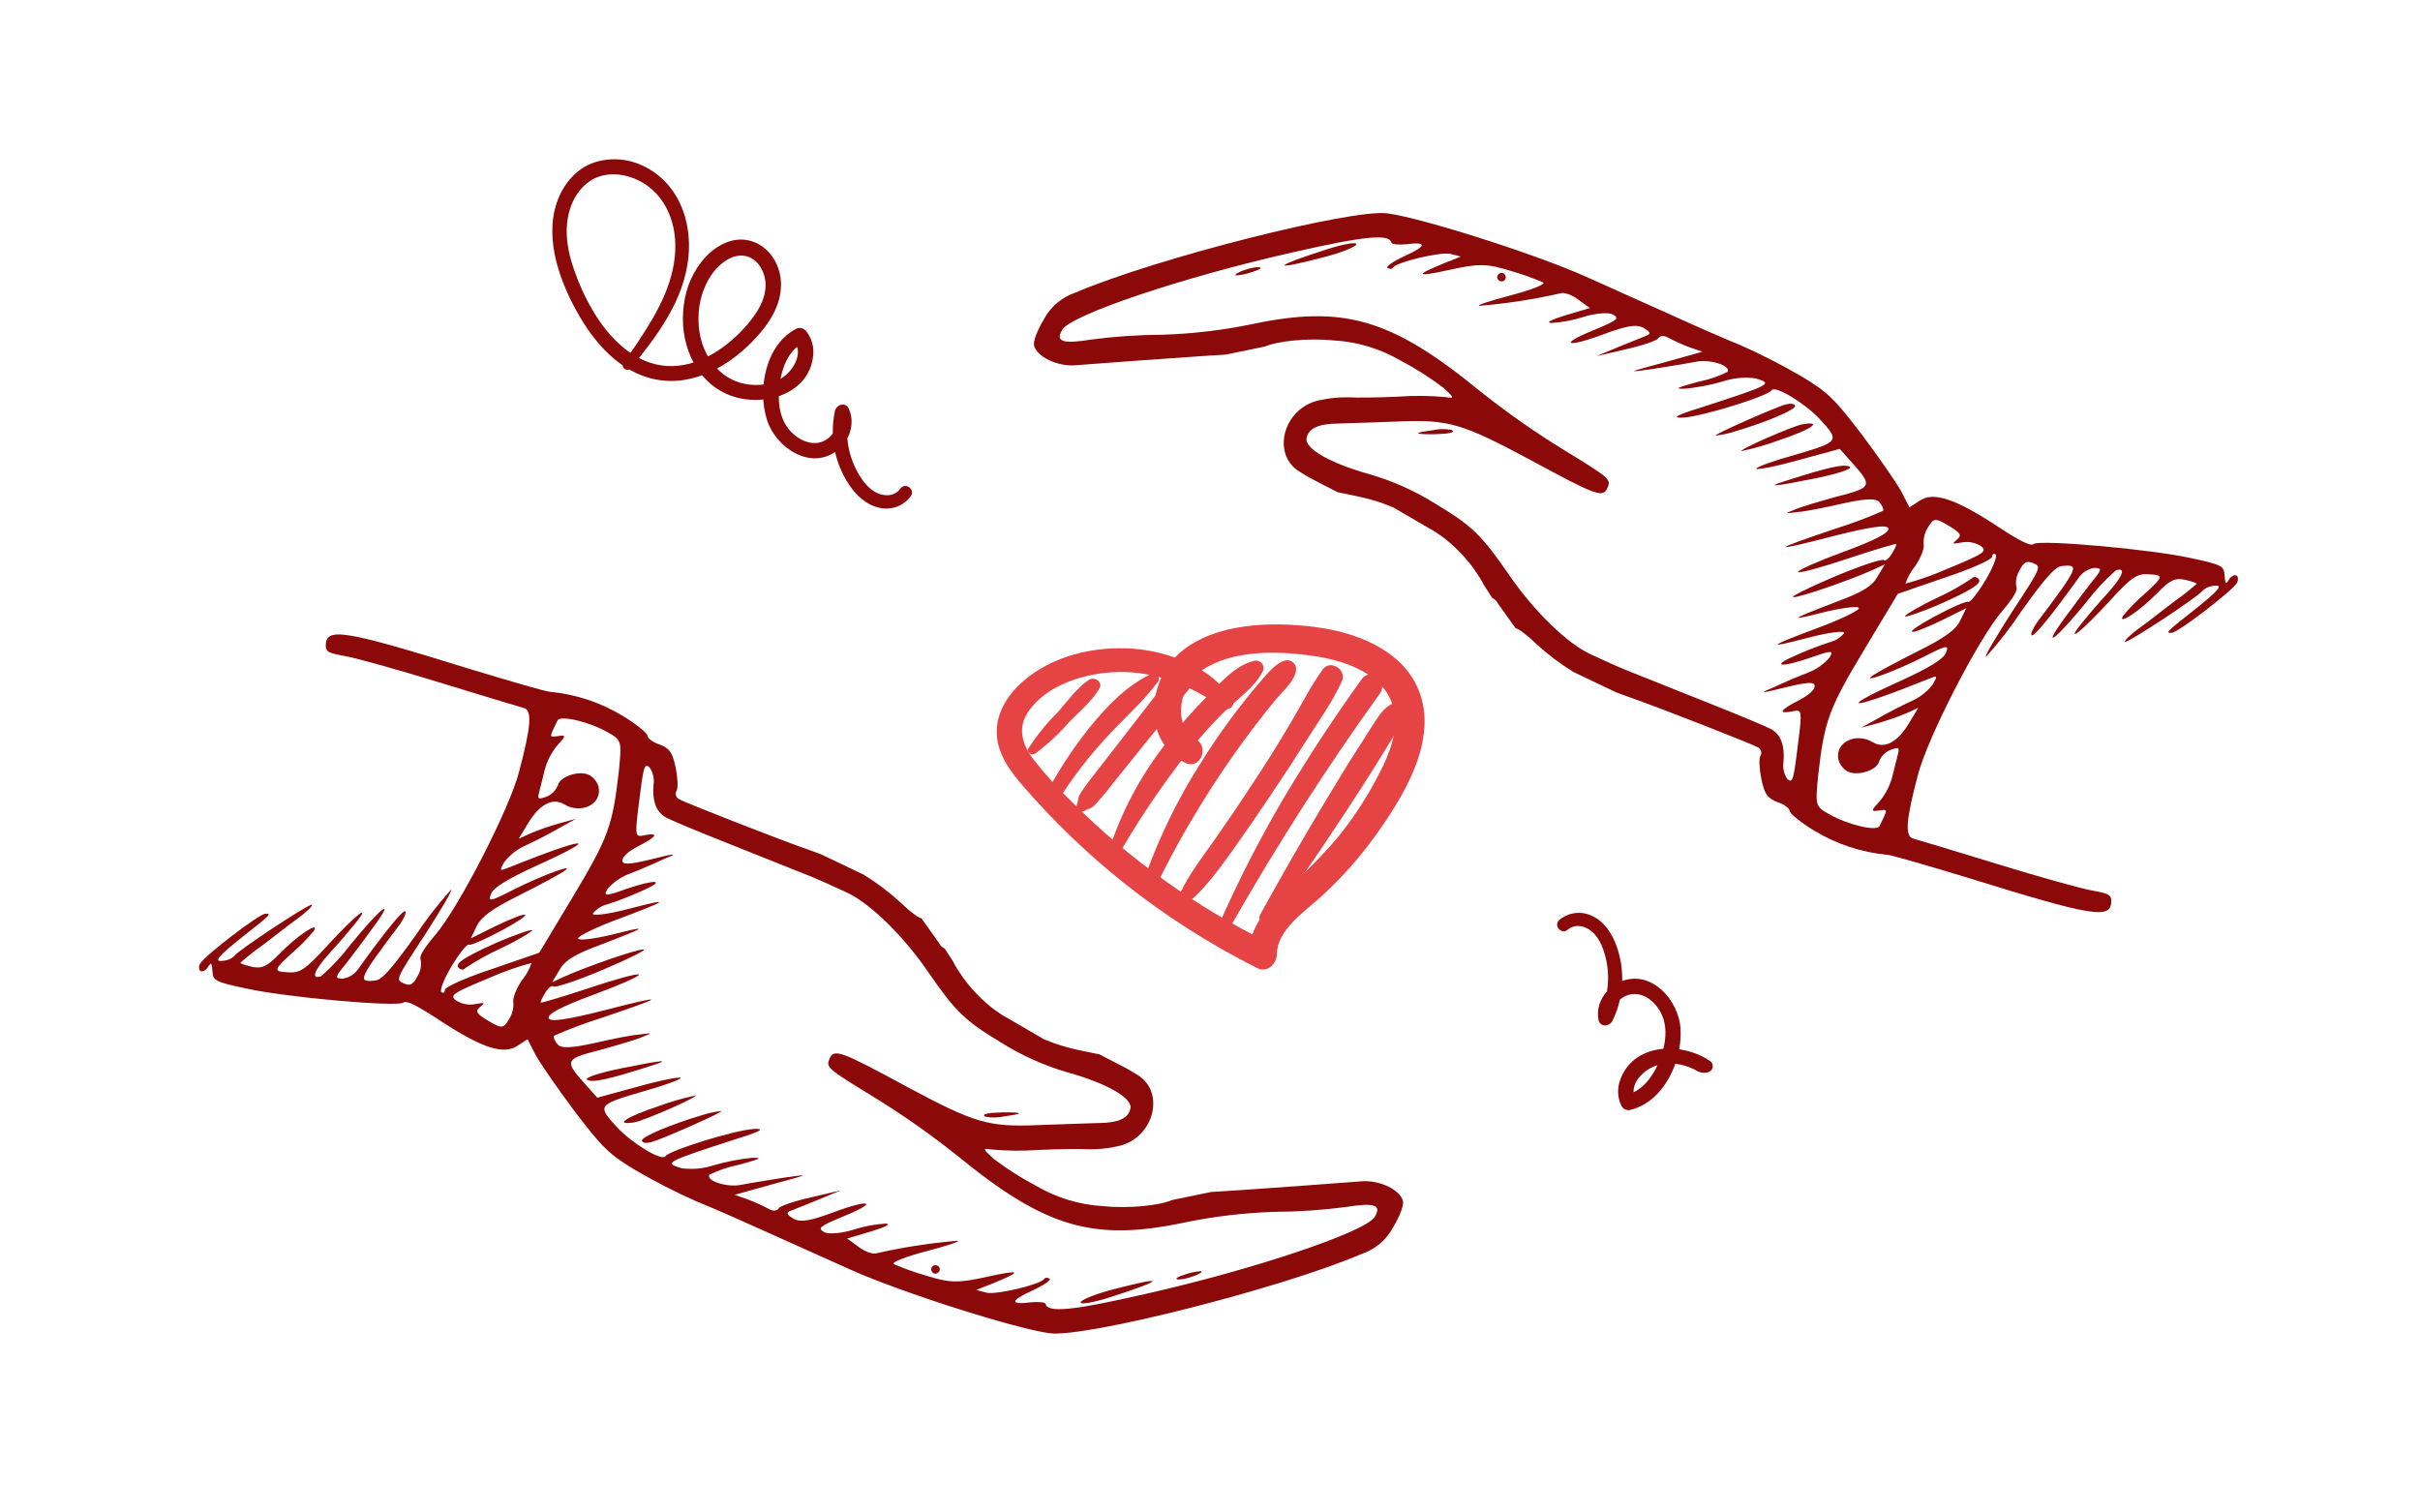 <svg width="160" height="100" viewBox="0 0 160 100" fill="none" xmlns="http://www.w3.org/2000/svg">
<g clip-path="url(#clip0_2114_11428)">
<g clip-path="url(#clip1_2114_11428)">
<path d="M81.471 46.215C80.731 45.169 79.713 44.34 78.527 43.822C77.388 43.297 76.162 42.981 74.909 42.889C72.344 42.707 69.566 43.351 67.63 45.057C66.619 45.943 65.863 47.119 65.901 48.49C65.938 49.861 66.823 51.041 67.711 52.05C69.702 54.345 71.903 56.457 74.287 58.36C77.02 60.534 79.975 62.424 83.105 63.998C83.817 64.36 84.416 63.705 84.424 63.057C84.447 61.47 86.248 60.285 87.312 59.311C88.647 58.099 89.849 56.754 90.901 55.299C92.779 52.686 95.147 48.92 93.784 45.597C92.669 42.914 89.595 41.788 86.877 41.443C84.008 41.098 80.381 41.18 78.076 43.1C75.869 44.939 75.473 48.937 78.329 50.423C79.332 50.947 80.021 49.395 79.043 48.862C78.223 48.412 77.996 47.432 78.112 46.585C78.176 46.067 78.364 45.573 78.66 45.141C78.956 44.709 79.352 44.353 79.815 44.1C81.948 42.888 84.984 43.05 87.327 43.449C89.546 43.845 92.093 44.948 92.229 47.489C92.3 48.959 91.608 50.384 90.924 51.646C90.207 52.98 89.362 54.244 88.401 55.42C87.299 56.696 86.108 57.895 84.838 59.011C83.565 60.188 82.564 61.478 82.531 63.26C82.972 62.945 83.413 62.633 83.85 62.316C79.066 59.953 74.705 56.836 70.943 53.09C69.991 52.183 69.108 51.209 68.301 50.176C67.581 49.212 67.26 48.14 67.968 47.081C69.195 45.249 71.771 44.487 73.899 44.43C76.403 44.367 78.828 45.366 80.833 46.797C80.918 46.859 81.022 46.889 81.127 46.883C81.233 46.877 81.332 46.834 81.408 46.764C81.484 46.693 81.532 46.598 81.544 46.495C81.556 46.393 81.531 46.289 81.472 46.203L81.471 46.215Z" fill="#E64344"/>
<path d="M68.432 49.837C69.247 49.226 69.995 48.533 70.664 47.77C71.338 47.058 72.23 46.342 72.696 45.504C72.926 45.085 72.358 44.712 72.013 44.943C71.191 45.461 70.54 46.428 69.878 47.145C69.168 47.856 68.536 48.64 67.993 49.482C67.838 49.739 68.212 49.984 68.43 49.83L68.432 49.837Z" fill="#E64344"/>
<path d="M69.776 53.222C70.709 51.694 71.786 50.256 72.994 48.927C74.161 47.627 75.523 46.473 76.557 45.078C76.748 44.821 76.493 44.388 76.156 44.542C74.492 45.303 73.143 46.733 72.009 48.138C70.836 49.608 69.818 51.19 68.969 52.862C68.705 53.373 69.499 53.693 69.783 53.224L69.776 53.222Z" fill="#E64344"/>
<path d="M71.714 53.61C71.871 53.489 72.037 53.479 72.197 53.381C72.381 53.238 72.544 53.071 72.683 52.886C73.048 52.484 73.376 52.051 73.715 51.629C74.395 50.782 75.076 49.935 75.757 49.09C76.438 48.244 77.128 47.409 77.798 46.551C78.366 45.823 79.244 44.985 79.336 44.034C79.347 43.961 79.338 43.885 79.31 43.816C79.282 43.746 79.236 43.685 79.176 43.639C79.116 43.593 79.045 43.563 78.97 43.552C78.894 43.541 78.818 43.55 78.748 43.578C77.83 43.904 77.221 44.919 76.657 45.645C75.98 46.508 75.324 47.374 74.662 48.22C74.001 49.066 73.33 49.949 72.668 50.792C72.363 51.187 72.043 51.57 71.759 51.977C71.604 52.176 71.466 52.388 71.348 52.611C71.262 52.807 71.287 53.008 71.197 53.2C71.172 53.267 71.169 53.34 71.189 53.409C71.208 53.478 71.249 53.539 71.306 53.584C71.364 53.628 71.433 53.654 71.506 53.657C71.579 53.661 71.651 53.642 71.711 53.603L71.714 53.61Z" fill="#E64344"/>
<path d="M74.221 56.055C75.501 53.879 76.926 51.789 78.487 49.798C79.256 48.836 80.08 47.918 80.957 47.048C81.808 46.213 82.949 45.464 83.49 44.383C83.535 44.292 83.55 44.189 83.533 44.089C83.516 43.989 83.469 43.896 83.396 43.824C83.324 43.751 83.23 43.702 83.129 43.683C83.027 43.664 82.922 43.677 82.828 43.718C81.626 44.035 80.673 45.162 79.836 46.013C78.911 46.942 78.043 47.925 77.237 48.956C75.607 50.989 74.338 53.278 73.484 55.727C73.441 55.822 73.439 55.929 73.477 56.026C73.515 56.122 73.591 56.2 73.687 56.243C73.784 56.285 73.893 56.288 73.992 56.252C74.09 56.215 74.169 56.141 74.212 56.047L74.221 56.055Z" fill="#E64344"/>
<path d="M76.68 58.084C78.787 53.859 81.367 49.88 84.374 46.219C84.75 45.771 86.159 44.528 85.537 43.844C84.915 43.16 83.825 44.494 83.48 44.889C81.936 46.675 80.538 48.578 79.301 50.581C77.881 52.826 76.709 55.213 75.803 57.702C75.777 57.759 75.763 57.821 75.761 57.883C75.76 57.946 75.771 58.008 75.794 58.067C75.816 58.125 75.851 58.179 75.895 58.225C75.939 58.27 75.991 58.307 76.05 58.333C76.108 58.359 76.171 58.373 76.235 58.375C76.298 58.377 76.362 58.367 76.421 58.345C76.481 58.322 76.535 58.289 76.582 58.246C76.628 58.204 76.665 58.152 76.691 58.095L76.68 58.084Z" fill="#E64344"/>
<path d="M78.611 59.633C79.707 58.703 80.595 57.467 81.433 56.312C82.299 55.092 83.15 53.858 83.985 52.61C84.801 51.404 85.601 50.18 86.379 48.948C87.156 47.717 88.113 46.397 88.724 45.03C89.056 44.291 87.962 43.566 87.456 44.259C86.617 45.419 85.974 46.736 85.235 47.954C84.46 49.265 83.65 50.558 82.804 51.833C82.006 53.056 81.186 54.266 80.346 55.463C79.526 56.626 78.583 57.838 77.985 59.143C77.829 59.49 78.282 59.902 78.601 59.632L78.611 59.633Z" fill="#E64344"/>
<path d="M81.462 61.074C84.447 55.832 87.71 50.748 91.237 45.843C91.807 45.057 90.615 44.101 90.044 44.887C88.245 47.373 86.568 49.94 84.994 52.564C83.424 55.214 82.008 57.951 80.756 60.761C80.714 60.853 80.711 60.957 80.748 61.052C80.785 61.146 80.859 61.222 80.953 61.264C81.047 61.306 81.154 61.309 81.25 61.273C81.346 61.238 81.423 61.166 81.465 61.074L81.462 61.074Z" fill="#E64344"/>
<path d="M84.011 60.927C85.657 58.601 87.275 56.27 88.834 53.886C89.606 52.715 90.371 51.543 91.111 50.341C91.486 49.734 91.869 49.129 92.234 48.521C92.599 47.913 92.855 47.491 92.805 46.799C92.797 46.734 92.773 46.671 92.736 46.616C92.699 46.561 92.649 46.515 92.59 46.483C92.532 46.45 92.466 46.431 92.399 46.428C92.332 46.425 92.265 46.437 92.204 46.464C91.555 46.721 91.275 47.162 90.901 47.727C90.527 48.292 90.131 48.93 89.748 49.529C88.992 50.703 88.264 51.913 87.543 53.117C86.075 55.552 84.673 58.019 83.296 60.506C83.258 60.596 83.254 60.696 83.284 60.789C83.315 60.882 83.378 60.961 83.463 61.013C83.547 61.065 83.647 61.086 83.746 61.072C83.844 61.058 83.934 61.011 83.999 60.938L84.011 60.927Z" fill="#E64344"/>
</g>
<path d="M41.724 24.333C43.471 22.165 45.23 19.862 45.518 16.986C45.759 14.546 44.814 12.037 42.488 10.952C41.479 10.474 40.327 10.4 39.27 10.747C38.066 11.157 37.202 12.231 36.807 13.413C35.971 15.914 37.077 18.806 38.358 20.982C39.549 23.008 41.366 24.904 43.818 25.158C46.382 25.422 48.759 23.807 50.332 21.93C51.161 20.941 51.792 19.682 51.605 18.35C51.433 17.163 50.619 16.098 49.404 15.875C48.346 15.683 47.323 16.266 46.626 17.013C45.852 17.875 45.361 18.956 45.22 20.11C44.862 22.493 45.858 25.186 48.225 26.125C50.361 26.966 53.5 26.129 53.762 23.514C53.797 23.222 53.771 22.926 53.688 22.643C53.605 22.361 53.466 22.098 53.279 21.87C53.205 21.784 53.105 21.723 52.995 21.697C52.884 21.671 52.768 21.681 52.664 21.726C50.623 22.765 50.061 25.716 50.711 27.767C51.295 29.604 53.626 31.158 55.371 29.766C56.173 29.124 56.556 27.997 56.122 27.029C55.904 26.549 55.298 26.741 55.2 27.178C55.023 28.009 55.014 28.867 55.175 29.703C55.336 30.539 55.663 31.335 56.136 32.045C56.604 32.749 57.281 33.389 58.13 33.57C58.518 33.663 58.923 33.638 59.296 33.501C59.669 33.363 59.992 33.117 60.224 32.795C60.53 32.347 59.843 31.858 59.529 32.306C59.142 32.853 58.394 32.841 57.854 32.527C57.313 32.213 56.914 31.642 56.63 31.088C56.036 29.948 55.859 28.638 56.129 27.387C55.828 27.392 55.526 27.4 55.233 27.414C55.547 28.123 55.042 28.956 54.356 29.206C53.526 29.505 52.611 28.982 52.11 28.328C51.483 27.51 51.414 26.384 51.545 25.406C51.684 24.363 52.1 23.184 53.093 22.677C52.889 22.63 52.685 22.581 52.486 22.524C53.133 23.307 52.502 24.404 51.812 24.911C51.076 25.447 50.072 25.555 49.201 25.371C47.153 24.928 46.105 22.889 46.184 20.916C46.201 19.962 46.481 19.032 46.995 18.231C47.43 17.594 48.105 16.955 48.925 16.9C49.865 16.85 50.468 17.677 50.593 18.522C50.752 19.623 50.101 20.644 49.42 21.448C48.126 22.959 46.174 24.325 44.091 24.198C42.06 24.067 40.498 22.564 39.443 20.942C38.886 20.064 38.426 19.129 38.071 18.152C37.657 17.068 37.371 15.891 37.496 14.726C37.607 13.666 38.087 12.607 38.975 11.99C39.723 11.472 40.696 11.417 41.554 11.67C43.549 12.255 44.604 14.119 44.648 16.121C44.7 18.48 43.523 20.585 42.259 22.485C41.93 22.998 41.575 23.488 41.226 23.983C41.007 24.3 41.481 24.635 41.724 24.333Z" fill="#8B0909"/>
<path fill-rule="evenodd" clip-rule="evenodd" d="M113.126 70.196C113.479 70.656 112.971 71.133 112.274 70.844C112.185 70.79 112.093 70.74 111.996 70.692C111.618 70.508 111.194 70.38 110.764 70.333C110.254 71.778 109.212 73.057 107.755 73.393C107.644 73.412 107.529 73.394 107.428 73.342C107.327 73.29 107.245 73.207 107.194 73.105C107.068 72.839 106.996 72.55 106.984 72.256C106.971 71.962 107.018 71.668 107.122 71.393C107.592 70.078 108.73 69.447 109.973 69.343C110.158 68.609 110.191 67.819 109.887 67.12C109.559 66.364 108.797 65.636 107.92 65.727C107.623 65.758 107.332 65.891 107.101 66.089C106.994 66.573 106.829 67.043 106.611 67.49C106.41 67.891 105.776 67.931 105.68 67.412C105.556 66.719 105.797 66.046 106.246 65.545C106.366 64.822 106.341 64.076 106.167 63.351C106.025 62.745 105.775 62.094 105.327 61.659C104.878 61.224 104.155 61.032 103.647 61.469C103.235 61.828 102.687 61.188 103.091 60.827C103.395 60.57 103.767 60.41 104.162 60.366C104.557 60.322 104.957 60.397 105.311 60.58C106.09 60.961 106.593 61.745 106.877 62.542C107.145 63.286 107.271 64.073 107.252 64.862C109.211 64.132 110.99 66.136 111.109 68.002C111.137 68.444 111.106 68.909 111.02 69.376C111.781 69.483 112.525 69.768 113.126 70.196ZM109.352 70.509C109.429 70.477 109.507 70.45 109.587 70.426C109.247 71.159 108.732 71.873 108.005 72.215C107.967 71.463 108.689 70.781 109.352 70.509Z" fill="#8B0909"/>
<path fill-rule="evenodd" clip-rule="evenodd" d="M80.082 78.808L77.484 79.345C76.686 79.699 74.639 79.921 72.914 79.745C71.376 79.653 69.879 79.201 68.545 78.426C67.545 77.902 66.59 77.296 65.691 76.614C64.974 75.952 64.94 75.899 65.538 75.999C66.569 76.095 67.605 76.106 68.637 76.032C69.991 75.966 71.483 75.95 71.928 75.986C72.613 75.999 73.296 75.928 73.963 75.773C76.286 75.242 77.091 72.202 75.187 71.058L74.533 70.665L72.691 69.711L71.609 69.487C70.985 69.367 70.369 69.204 69.766 69L69.01 68.708L66.562 67.279C66.418 67.223 66.252 67.107 66.036 66.956C65.946 66.893 65.847 66.824 65.738 66.751C64.946 66.147 64.247 65.43 63.664 64.625C63.349 64.169 63.146 63.855 63.035 63.604L62.462 62.717C62.402 62.697 62.338 62.65 62.261 62.583C62.194 62.527 62.142 62.466 62.112 62.384L60.913 60.707C60.798 60.736 60.213 60.319 59.598 59.723C58.826 59.011 57.987 58.375 57.093 57.824L54.266 56.477L53.567 56.22C51.528 55.517 45.252 53.052 44.913 52.848C44.861 52.825 44.815 52.791 44.777 52.749C44.739 52.706 44.711 52.657 44.694 52.603C44.677 52.549 44.672 52.492 44.678 52.436C44.685 52.38 44.704 52.326 44.733 52.278C44.848 52.087 44.8 51.391 44.67 50.739C44.455 49.73 44.271 49.486 43.609 49.222C43.165 49.085 42.81 48.806 42.806 48.642C42.802 48.478 42.061 47.865 41.167 47.328C39.691 46.436 38.032 45.891 36.316 45.733C35.981 45.694 33.66 45.017 31.144 44.256C22.605 41.607 21.518 41.445 21.538 42.73C21.549 43.093 21.755 43.185 22.763 43.369C23.425 43.47 26.266 44.265 29.041 45.117C31.815 45.97 34.344 46.734 34.63 46.809C35.199 46.956 35.115 48.027 34.31 51.058C33.687 53.461 30.352 59.973 28.785 61.806C27.983 62.76 27.695 63.239 27.815 63.474C27.877 63.839 27.804 64.213 27.611 64.527C27.328 65.107 27.108 65.202 26.692 65.017C26.14 64.787 26.169 64.739 28.106 61.787C29.162 60.138 29.955 58.818 29.816 58.832C28.964 59.774 28.184 60.779 27.483 61.838C25.86 64.105 25.239 64.797 24.8 64.829C23.604 64.958 23.68 64.777 26.454 61.091C26.724 60.697 26.892 60.307 26.797 60.25C26.629 60.149 25.459 61.599 23.685 64.062C23.567 64.238 23.413 64.386 23.233 64.497C23.053 64.609 22.851 64.68 22.64 64.708C22.124 64.689 22.143 64.604 22.864 63.731C23.281 63.199 24.112 62.096 24.701 61.278C26.205 59.209 25.175 59.993 23.162 62.474C22.587 63.23 21.938 63.925 21.224 64.551C20.539 64.76 20.76 64.175 21.764 63.047C22.317 62.453 23.101 61.535 23.492 61.047C24.659 59.595 23.492 60.496 21.666 62.497C20.158 64.138 19.837 64.338 19.048 64.286C18.032 64.231 18.049 64.148 19.484 62.853C19.948 62.447 20.377 62.003 20.767 61.526C21.133 60.862 19.607 61.904 18.523 63.017C17.67 63.893 17.335 64.062 16.664 63.923C16.209 63.812 15.865 63.702 15.893 63.654C16.315 63.278 16.757 62.925 17.218 62.598C17.549 62.356 17.962 62.036 18.376 61.715C18.831 61.362 19.288 61.008 19.639 60.756C20.311 60.275 20.703 59.862 20.628 59.817C20.46 59.716 15.723 62.844 15.521 63.18C15.335 63.367 15.09 63.485 14.826 63.513C14.06 63.641 14.339 63.285 16.165 61.836C17.932 60.448 17.96 60.4 17.543 60.413C17.125 60.426 13.555 63.171 13.236 63.701C13.121 63.892 13.141 64.131 13.261 64.203C13.381 64.275 13.618 64.158 13.749 63.941C13.954 63.6 14.002 63.629 14.047 64.221C14.092 64.813 14.156 64.908 16.258 65.351C18.861 65.938 26.257 66.594 26.67 66.287C26.871 66.115 27.602 66.49 29.224 67.561C31.907 69.303 33.322 69.764 34.228 69.133L34.879 68.709L35.438 69.795C35.774 70.386 36.952 72.094 38.049 73.55C39.851 75.906 40.286 76.329 42.002 77.36C43.304 78.12 44.646 78.808 46.023 79.42C47.187 79.888 49.238 80.796 50.578 81.406L56.243 83.949C59.501 85.416 67.052 87.832 69.394 88.147C71.737 88.462 84.756 85.166 89.984 82.922C90.918 82.617 91.692 81.958 92.14 81.087C92.549 80.406 92.834 79.652 92.756 79.401C92.571 78.67 91.224 78.018 90.055 78.102C89.756 78.124 89.341 78.155 88.816 78.195C87.282 78.311 84.809 78.498 81.568 78.717L80.082 78.808ZM37.856 59.324C40.234 55.367 40.506 54.581 40.913 51.01C41.113 48.977 41.103 48.939 40.195 48.425C38.951 47.71 37.045 47.274 36.865 47.629L36.787 47.788C36.505 48.364 36.391 48.597 36.457 48.673C36.502 48.725 36.629 48.706 36.842 48.673L36.9 48.664C37.434 48.591 37.437 48.648 36.88 49.24C36.453 49.747 36.149 50.345 35.992 50.989C35.919 51.271 35.845 51.574 35.781 51.839C35.71 52.132 35.651 52.378 35.615 52.495C35.539 52.838 35.629 52.859 36.131 52.675C36.301 52.606 36.456 52.504 36.585 52.374C36.715 52.244 36.816 52.089 36.884 51.919C37.015 51.312 38.385 50.894 39.012 51.271C39.276 51.44 39.472 51.696 39.566 51.993C39.856 53.149 38.442 53.864 37.305 53.181C36.51 52.704 35.623 53.194 34.83 54.569L34.298 55.454L35.069 55.102C35.686 54.844 36.318 54.624 36.962 54.443L38.078 54.137L36.947 54.763C36.342 55.117 35.344 55.629 34.755 55.896C34.198 56.142 33.71 56.522 33.336 57.001L33.333 57.006C33.014 57.591 33.002 57.614 33.651 57.353C38.761 55.297 39.928 55.216 35.501 57.223C33.6 58.091 32.621 58.679 32.464 59.103C32.239 59.649 32.429 59.605 33.947 58.823C35.835 57.869 38.198 57.001 37.268 57.618C36.991 57.808 35.644 58.536 34.311 59.203C32.482 60.114 31.815 60.626 31.518 61.23L31.128 62.042L32.676 61.273C35.081 60.111 35.489 60.254 33.24 61.482C32.125 62.081 31.129 62.529 31.009 62.457C30.889 62.385 30.376 63.021 29.857 63.885C29.295 64.821 29.061 65.528 29.184 65.602C29.308 65.676 29.4 65.639 29.412 65.447C29.425 65.256 30.795 64.644 32.542 64.063L35.652 62.992L37.856 59.324ZM43.924 53.982C43.359 53.61 43.12 52.915 43.209 51.89C43.272 51.494 43.183 51.088 42.959 50.753C42.641 50.46 42.563 50.645 42.36 52.185L42.328 52.431C42.061 54.508 41.983 55.112 42.194 55.24C42.281 55.292 42.416 55.265 42.606 55.226C42.64 55.219 42.676 55.211 42.714 55.204C43.595 55.048 43.383 55.347 42.204 55.944C41.681 56.218 41.179 56.565 41.15 56.876C41.121 57.188 41.588 57.172 43.051 56.815C44.789 56.382 44.876 56.401 43.835 56.822C43.197 57.124 42.185 57.558 41.583 57.785C41.032 57.992 40.543 58.336 40.162 58.783C39.874 59.263 40.037 59.264 41.331 58.8C43.405 58.088 44.142 58.174 42.37 58.934C41.653 59.258 40.918 59.543 40.169 59.788C39.791 59.876 39.452 60.086 39.205 60.384C39.088 60.578 40.104 60.471 41.546 60.096C44.426 59.345 44.316 59.473 40.838 60.778C39.494 61.276 38.342 61.829 38.227 62.02C38.113 62.21 39.09 62.112 40.388 61.813C42.984 61.155 42.903 61.236 39.654 62.484C37.963 63.111 37.33 63.513 36.994 64.126L36.503 64.943L37.273 64.586C38.828 63.89 42.102 62.755 42.559 62.77C42.791 62.78 41.614 63.374 39.893 64.104C38.172 64.835 36.697 65.319 36.591 65.223C36.486 65.127 36.247 65.308 36.044 65.644C35.842 65.981 35.709 66.258 35.757 66.287C35.804 66.315 37.259 65.888 39.008 65.305C40.758 64.721 42.212 64.326 42.241 64.441C42.27 64.555 40.924 65.15 39.239 65.767C37.087 66.563 36.203 67.041 36.272 67.314C36.341 67.587 37.45 67.433 39.931 66.803C44.135 65.718 44.092 65.845 39.809 67.286C38.727 67.626 37.665 68.023 36.627 68.477C36.57 68.572 36.676 68.83 36.852 69.033C37.066 69.329 37.775 69.296 39.251 68.974C40.439 68.697 41.772 68.433 42.258 68.401C42.733 68.339 42.956 68.311 42.962 68.336C42.968 68.359 42.806 68.424 42.501 68.547C42.172 68.706 40.896 69.083 39.71 69.412C37.306 70.024 37.285 70.113 38.742 71.738L39.488 72.576L42.197 71.837C43.702 71.412 45.002 71.166 45.005 71.269C45.008 71.373 43.83 71.804 42.374 72.203C39.495 73.052 39.467 73.1 40.846 74.582C41.79 75.58 43.775 76.814 43.998 76.444C44.221 76.073 48.547 74.722 49.84 74.642C50.618 74.605 50.367 74.783 48.648 75.315C43.991 76.828 43.872 76.886 45.059 77.238C45.786 77.336 46.524 77.266 47.218 77.035C48.022 76.803 48.846 76.642 49.679 76.555C50.483 76.529 50.296 76.616 48.883 77.003C48.197 77.136 47.531 77.359 46.904 77.666C46.659 78.075 48.09 78.541 49.038 78.328C49.449 78.244 50.255 78.116 51.041 77.99C51.333 77.944 51.622 77.897 51.887 77.854C53.6 77.615 53.569 77.624 51.166 78.274L51.136 78.282L48.571 78.997L49.495 79.321C49.953 79.498 50.401 79.701 50.835 79.931C51.102 80.092 51.382 80.061 51.482 79.894C51.582 79.727 52.557 79.401 53.632 79.162L55.582 78.704L54.139 79.305C53.811 79.436 53.478 79.572 53.185 79.692C52.758 79.866 52.416 80.006 52.294 80.048C51.962 80.173 51.989 80.291 52.448 80.567C52.907 80.843 53.573 80.72 55.053 80.173C57.559 79.23 58.147 79.453 55.753 80.427C54.176 81.082 54.042 81.196 54.477 81.457C54.737 81.614 55.624 81.558 56.438 81.297C57.12 81.081 57.827 80.947 58.542 80.899C58.956 80.916 58.576 81.114 57.609 81.413L56.009 81.887L56.785 82.45C57.213 82.777 57.731 82.954 57.993 82.852C59.745 82.457 61.523 82.184 63.314 82.035C63.563 82.055 62.617 82.366 61.255 82.724C59.893 83.081 58.903 83.464 59.098 83.581C59.795 83.88 60.509 84.134 61.237 84.343C62.811 84.835 63.367 84.84 65.306 84.407C67.538 83.92 67.629 84.04 65.626 84.859L64.544 85.288L65.228 85.468C65.908 85.617 68.783 84.927 69.036 84.561C69.096 84.462 69.238 84.45 69.382 84.537C69.526 84.623 69.022 84.973 68.249 85.329C66.76 85.999 66.754 86.287 68.18 86.102C68.663 86.059 69.102 86.096 69.131 86.211C69.261 86.817 70.938 86.648 75.738 85.55C82.965 83.919 90.3 81.44 90.891 80.457C91.368 79.664 90.875 79.498 88.986 79.803C87.418 80.009 85.839 80.116 84.257 80.124C82.27 80.187 80.294 80.42 78.35 80.822C72.29 82.103 69.13 81.186 63.27 76.391C61.501 74.982 59.647 73.682 57.719 72.5C54.692 70.649 54.611 70.567 54.838 70.019C55.132 69.311 55.538 69.458 59.928 71.836C64.45 74.257 65.331 74.527 68.68 74.386C70.022 74.333 71.522 74.286 72.296 74.261L72.639 74.251C73.924 74.24 74.631 73.947 74.743 73.264C74.855 72.581 73.138 71.614 70.606 70.908C69.058 70.461 67.58 69.8 66.214 68.945C63.8 67.494 63.179 66.89 61.369 64.269C59.708 61.836 57.461 59.671 55.96 58.996C55.266 58.676 54.211 58.19 53.629 57.956C53.047 57.722 50.713 56.788 48.459 55.892C46.205 54.996 44.147 54.153 43.924 53.982ZM33.939 66.255C33.879 66.029 34.133 65.334 34.541 64.764L34.561 64.753C34.813 64.424 35.011 64.056 35.146 63.664C34.188 63.924 33.251 64.256 32.344 64.657C29.939 65.657 29.723 65.791 30.139 66.139C30.508 66.376 30.952 66.468 31.383 66.395C32.091 66.265 32.077 66.289 31.74 66.578C31.404 66.866 31.481 67.01 32.279 67.489C33.169 68.024 33.279 68.012 33.653 67.389C33.87 67.053 33.97 66.654 33.939 66.255Z" fill="#8B0909"/>
<path d="M32.783 62.348C30.483 63.383 29.951 63.781 30.41 64.056C30.464 64.096 30.532 64.112 30.598 64.103C30.665 64.094 30.725 64.059 30.766 64.007C31.489 63.52 32.252 63.094 33.046 62.733C34.235 62.174 35.173 61.598 35.182 61.506C35.191 61.414 34.073 61.784 32.783 62.348Z" fill="#8B0909"/>
<path d="M66.347 73.542C65.208 73.575 64.874 73.666 65.151 73.833C65.583 73.911 66.026 73.9 66.453 73.8C67.701 73.638 67.666 73.534 66.347 73.542Z" fill="#8B0909"/>
<path d="M78.372 84.258C77.853 84.409 77.63 84.562 77.883 84.585C78.266 84.653 79.641 84.173 79.421 84.041C79.064 84.068 78.711 84.141 78.372 84.258Z" fill="#8B0909"/>
<path d="M73.762 85.206C72.526 85.51 71.487 85.927 71.447 86.102C71.407 86.277 72.294 86.12 73.431 85.757C76.97 84.623 77.15 84.324 73.762 85.206Z" fill="#8B0909"/>
<path d="M41.084 70.632C39.623 70.93 38.638 71.25 38.819 71.391C39.182 71.61 40.289 71.349 42.934 70.502C44.509 70.013 43.886 70.065 41.084 70.632Z" fill="#8B0909"/>
<path d="M43.557 73.129C41.386 73.848 40.547 74.422 41.925 74.208C42.54 74.115 46.152 72.534 45.981 72.431C45.157 72.605 44.347 72.838 43.557 73.129Z" fill="#8B0909"/>
<path d="M46.419 73.729C44.383 74.331 42.36 75.176 42.446 75.421C42.484 75.574 42.733 75.594 43.045 75.518C43.791 75.317 47.822 73.526 47.703 73.454C47.266 73.502 46.836 73.594 46.419 73.729Z" fill="#8B0909"/>
<path d="M61.607 83.784C61.573 83.848 61.564 83.923 61.582 83.993C61.599 84.064 61.642 84.127 61.701 84.169C61.766 84.207 61.843 84.218 61.915 84.2C61.988 84.182 62.05 84.137 62.09 84.074C62.11 84.043 62.124 84.007 62.13 83.971C62.136 83.934 62.135 83.896 62.125 83.86C62.116 83.824 62.099 83.79 62.076 83.76C62.052 83.731 62.023 83.707 61.989 83.689C61.926 83.651 61.85 83.64 61.778 83.657C61.706 83.675 61.645 83.72 61.607 83.784Z" fill="#8B0909"/>
<path fill-rule="evenodd" clip-rule="evenodd" d="M81.043 23.446L83.641 22.909C84.439 22.555 86.486 22.332 88.211 22.509C89.749 22.601 91.246 23.053 92.58 23.828C93.58 24.352 94.535 24.958 95.434 25.64C96.151 26.302 96.185 26.355 95.587 26.255C94.556 26.159 93.52 26.148 92.488 26.222C91.134 26.288 89.642 26.304 89.197 26.268C88.512 26.255 87.829 26.326 87.162 26.481C84.839 27.012 84.034 30.052 85.938 31.196L86.592 31.589L88.434 32.543L89.516 32.767C90.14 32.887 90.756 33.05 91.359 33.254L92.115 33.546L94.563 34.975C94.707 35.031 94.873 35.147 95.089 35.298C95.179 35.361 95.278 35.43 95.387 35.503C96.179 36.107 96.878 36.823 97.461 37.629C97.776 38.085 97.979 38.398 98.091 38.65L98.663 39.537C98.723 39.557 98.787 39.604 98.864 39.671C98.931 39.727 98.983 39.788 99.013 39.87L100.212 41.547C100.327 41.518 100.912 41.934 101.527 42.531C102.299 43.243 103.138 43.879 104.032 44.43L106.859 45.777L107.558 46.034C109.597 46.736 115.873 49.202 116.212 49.406C116.264 49.429 116.311 49.463 116.348 49.505C116.386 49.547 116.414 49.597 116.431 49.651C116.448 49.705 116.453 49.762 116.447 49.818C116.44 49.874 116.421 49.928 116.392 49.976C116.277 50.167 116.325 50.862 116.455 51.515C116.67 52.524 116.854 52.768 117.516 53.032C117.96 53.169 118.315 53.447 118.319 53.612C118.323 53.776 119.064 54.388 119.958 54.926C121.434 55.818 123.093 56.363 124.809 56.52C125.144 56.56 127.465 57.236 129.981 57.998C138.52 60.647 139.607 60.809 139.587 59.524C139.576 59.161 139.37 59.069 138.362 58.885C137.7 58.784 134.859 57.989 132.084 57.136C129.31 56.284 126.781 55.52 126.495 55.445C125.926 55.298 126.01 54.227 126.815 51.196C127.438 48.793 130.773 42.281 132.34 40.448C133.142 39.494 133.43 39.015 133.31 38.78C133.248 38.415 133.321 38.041 133.514 37.727C133.797 37.147 134.017 37.052 134.433 37.237C134.985 37.467 134.956 37.514 133.019 40.467C131.963 42.116 131.17 43.436 131.309 43.422C132.161 42.48 132.941 41.475 133.642 40.416C135.265 38.149 135.886 37.457 136.325 37.425C137.521 37.296 137.445 37.477 134.671 41.163C134.401 41.557 134.233 41.947 134.328 42.004C134.496 42.105 135.666 40.655 137.44 38.192C137.558 38.016 137.712 37.868 137.892 37.757C138.072 37.645 138.274 37.574 138.485 37.546C139.001 37.565 138.982 37.65 138.261 38.523C137.844 39.055 137.013 40.158 136.424 40.976C134.92 43.045 135.95 42.261 137.963 39.78C138.538 39.024 139.187 38.328 139.901 37.703C140.586 37.494 140.365 38.079 139.361 39.207C138.808 39.801 138.024 40.719 137.633 41.207C136.466 42.659 137.633 41.758 139.459 39.757C140.967 38.116 141.288 37.916 142.077 37.968C143.093 38.023 143.076 38.106 141.641 39.401C141.177 39.807 140.748 40.251 140.358 40.728C139.992 41.392 141.518 40.35 142.602 39.237C143.455 38.361 143.789 38.191 144.461 38.331C144.916 38.442 145.26 38.552 145.232 38.6C144.81 38.976 144.368 39.329 143.907 39.656C143.575 39.898 143.163 40.218 142.749 40.538C142.294 40.892 141.837 41.246 141.486 41.498C140.814 41.979 140.422 42.392 140.497 42.437C140.665 42.538 145.402 39.41 145.604 39.074C145.79 38.886 146.035 38.769 146.299 38.74C147.065 38.613 146.786 38.969 144.96 40.418C143.193 41.806 143.165 41.854 143.582 41.841C144 41.828 147.57 39.083 147.889 38.553C148.004 38.362 147.984 38.123 147.864 38.051C147.744 37.979 147.507 38.096 147.376 38.313C147.171 38.654 147.123 38.625 147.078 38.033C147.033 37.441 146.969 37.346 144.867 36.903C142.264 36.316 134.868 35.66 134.455 35.967C134.254 36.139 133.523 35.764 131.901 34.693C129.218 32.951 127.803 32.489 126.897 33.121L126.246 33.545L125.687 32.459C125.351 31.868 124.173 30.16 123.076 28.704C121.274 26.348 120.839 25.925 119.123 24.893C117.821 24.134 116.479 23.446 115.102 22.834C113.938 22.366 111.887 21.458 110.547 20.847L104.882 18.305C101.624 16.837 94.073 14.422 91.731 14.107C89.388 13.792 76.369 17.088 71.141 19.332C70.207 19.637 69.433 20.296 68.985 21.167C68.576 21.848 68.291 22.602 68.369 22.853C68.554 23.584 69.901 24.236 71.07 24.152C71.369 24.13 71.784 24.099 72.309 24.059C73.843 23.943 76.316 23.756 79.557 23.537L81.043 23.446ZM123.269 42.93C120.891 46.887 120.619 47.673 120.212 51.244C120.012 53.277 120.022 53.315 120.93 53.828C122.174 54.544 124.079 54.98 124.26 54.625L124.338 54.466C124.62 53.889 124.734 53.657 124.668 53.581C124.623 53.529 124.496 53.548 124.283 53.581L124.225 53.59C123.691 53.663 123.688 53.606 124.245 53.014C124.672 52.507 124.976 51.909 125.133 51.264C125.206 50.983 125.28 50.679 125.344 50.414C125.415 50.122 125.474 49.876 125.51 49.759C125.586 49.416 125.496 49.395 124.994 49.579C124.824 49.648 124.669 49.75 124.54 49.88C124.411 50.01 124.309 50.165 124.241 50.335C124.11 50.942 122.74 51.359 122.113 50.983C121.85 50.814 121.653 50.558 121.559 50.261C121.269 49.105 122.683 48.389 123.82 49.073C124.615 49.55 125.502 49.06 126.295 47.684L126.827 46.8L126.056 47.152C125.439 47.409 124.807 47.63 124.163 47.811L123.047 48.117L124.178 47.491C124.783 47.137 125.781 46.625 126.37 46.358C126.927 46.112 127.415 45.732 127.789 45.252L127.792 45.248C128.111 44.663 128.123 44.64 127.474 44.901C122.364 46.957 121.197 47.038 125.624 45.031C127.525 44.163 128.504 43.575 128.661 43.151C128.886 42.605 128.696 42.649 127.178 43.431C125.29 44.385 122.927 45.253 123.857 44.636C124.134 44.446 125.481 43.717 126.814 43.05C128.643 42.14 129.31 41.628 129.607 41.024L129.997 40.212L128.449 40.981C126.044 42.143 125.636 42 127.885 40.772C129 40.173 129.996 39.725 130.116 39.797C130.236 39.869 130.749 39.233 131.268 38.369C131.83 37.433 132.064 36.726 131.941 36.652C131.817 36.578 131.725 36.615 131.713 36.806C131.7 36.998 130.33 37.61 128.583 38.191L125.473 39.262L123.269 42.93ZM117.201 48.272C117.766 48.644 118.005 49.339 117.916 50.364C117.853 50.76 117.942 51.166 118.166 51.501C118.484 51.794 118.562 51.609 118.765 50.069L118.796 49.823C119.064 47.746 119.141 47.142 118.931 47.014C118.844 46.962 118.709 46.989 118.519 47.028C118.485 47.035 118.449 47.042 118.411 47.05C117.53 47.206 117.742 46.907 118.921 46.31C119.444 46.036 119.946 45.689 119.975 45.378C120.004 45.066 119.537 45.082 118.073 45.439C116.336 45.872 116.249 45.853 117.29 45.432C117.928 45.13 118.94 44.696 119.542 44.469C120.093 44.261 120.582 43.918 120.963 43.471C121.251 42.991 121.088 42.99 119.793 43.453C117.72 44.166 116.983 44.08 118.755 43.32C119.472 42.996 120.207 42.711 120.955 42.466C121.334 42.378 121.673 42.168 121.92 41.87C122.037 41.675 121.021 41.783 119.579 42.158C116.699 42.909 116.809 42.781 120.287 41.476C121.631 40.978 122.783 40.425 122.898 40.234C123.012 40.044 122.035 40.142 120.737 40.441C118.141 41.099 118.222 41.018 121.47 39.77C123.162 39.143 123.795 38.741 124.131 38.127L124.622 37.311L123.852 37.668C122.297 38.364 119.023 39.499 118.566 39.484C118.334 39.474 119.511 38.88 121.232 38.15C122.953 37.419 124.428 36.935 124.534 37.031C124.639 37.127 124.878 36.946 125.081 36.609C125.283 36.273 125.416 35.996 125.368 35.967C125.321 35.939 123.866 36.366 122.117 36.949C120.367 37.533 118.913 37.928 118.884 37.813C118.855 37.699 120.201 37.104 121.886 36.487C124.038 35.691 124.922 35.213 124.853 34.94C124.784 34.667 123.675 34.821 121.194 35.45C116.99 36.536 117.033 36.409 121.316 34.968C122.398 34.628 123.46 34.231 124.498 33.777C124.555 33.682 124.449 33.424 124.273 33.221C124.059 32.925 123.35 32.958 121.874 33.28C120.686 33.557 119.353 33.821 118.867 33.853C118.392 33.915 118.169 33.943 118.163 33.917C118.157 33.895 118.319 33.83 118.624 33.707C118.953 33.548 120.229 33.171 121.415 32.842C123.819 32.23 123.84 32.141 122.383 30.515L121.637 29.678L118.928 30.416C117.423 30.841 116.123 31.088 116.12 30.985C116.117 30.881 117.295 30.45 118.751 30.051C121.63 29.201 121.659 29.154 120.279 27.672C119.335 26.674 117.35 25.439 117.127 25.81C116.904 26.181 112.578 27.532 111.285 27.611C110.507 27.649 110.758 27.471 112.477 26.939C117.134 25.426 117.253 25.367 116.066 25.015C115.339 24.918 114.601 24.988 113.907 25.218C113.103 25.451 112.279 25.612 111.446 25.698C110.642 25.725 110.829 25.638 112.242 25.251C112.929 25.118 113.594 24.895 114.221 24.587C114.466 24.179 113.035 23.713 112.087 23.926C111.676 24.01 110.87 24.138 110.084 24.264C109.792 24.31 109.503 24.356 109.238 24.4C107.525 24.639 107.556 24.63 109.959 23.98L109.99 23.971L112.554 23.257L111.63 22.933C111.172 22.756 110.724 22.552 110.29 22.323C110.023 22.162 109.743 22.193 109.643 22.36C109.543 22.527 108.568 22.853 107.493 23.092L105.543 23.55L106.986 22.949C107.314 22.818 107.647 22.682 107.94 22.562C108.367 22.388 108.709 22.248 108.831 22.206C109.163 22.081 109.136 21.963 108.677 21.687C108.218 21.411 107.552 21.534 106.072 22.081C103.566 23.024 102.978 22.8 105.372 21.826C106.949 21.172 107.083 21.058 106.648 20.797C106.388 20.64 105.501 20.696 104.687 20.957C104.005 21.174 103.298 21.307 102.583 21.355C102.169 21.338 102.549 21.14 103.516 20.841L105.116 20.367L104.34 19.803C103.912 19.477 103.394 19.3 103.132 19.402C101.38 19.797 99.602 20.07 97.811 20.219C97.562 20.199 98.508 19.888 99.87 19.53C101.232 19.172 102.222 18.79 102.027 18.673C101.33 18.374 100.616 18.12 99.888 17.911C98.314 17.419 97.758 17.413 95.819 17.846C93.587 18.334 93.496 18.215 95.499 17.395L96.581 16.966L95.897 16.786C95.217 16.637 92.342 17.326 92.089 17.693C92.029 17.792 91.887 17.804 91.743 17.717C91.599 17.631 92.103 17.281 92.876 16.925C94.365 16.255 94.371 15.966 92.945 16.152C92.462 16.195 92.023 16.158 91.994 16.043C91.864 15.437 90.187 15.606 85.387 16.704C78.16 18.335 70.825 20.814 70.234 21.797C69.757 22.59 70.25 22.756 72.139 22.451C73.707 22.245 75.286 22.138 76.868 22.13C78.855 22.067 80.831 21.834 82.775 21.432C88.835 20.151 91.995 21.068 97.855 25.863C99.624 27.272 101.478 28.572 103.406 29.754C106.433 31.605 106.515 31.687 106.287 32.235C105.993 32.943 105.587 32.796 101.198 30.418C96.675 27.997 95.794 27.727 92.445 27.868C91.103 27.921 89.603 27.968 88.829 27.992L88.486 28.003C87.201 28.014 86.494 28.307 86.382 28.99C86.27 29.673 87.987 30.64 90.519 31.346C92.067 31.793 93.545 32.453 94.911 33.309C97.325 34.76 97.946 35.364 99.756 37.984C101.417 40.418 103.664 42.583 105.165 43.258C105.859 43.578 106.914 44.064 107.496 44.298C108.078 44.532 110.412 45.466 112.666 46.362C114.92 47.258 116.978 48.101 117.201 48.272ZM127.186 35.999C127.246 36.225 126.992 36.92 126.584 37.49L126.564 37.501C126.312 37.83 126.114 38.197 125.979 38.59C126.937 38.33 127.874 37.998 128.781 37.597C131.186 36.597 131.402 36.462 130.986 36.115C130.617 35.878 130.173 35.786 129.742 35.858C129.034 35.989 129.048 35.965 129.385 35.676C129.721 35.388 129.644 35.244 128.846 34.765C127.956 34.23 127.846 34.242 127.472 34.865C127.255 35.201 127.155 35.599 127.186 35.999Z" fill="#8B0909"/>
<path d="M128.342 39.906C130.642 38.871 131.174 38.473 130.715 38.198C130.661 38.158 130.593 38.141 130.527 38.151C130.46 38.16 130.4 38.195 130.359 38.247C129.636 38.734 128.873 39.16 128.079 39.521C126.89 40.08 125.952 40.656 125.943 40.748C125.934 40.84 127.052 40.47 128.342 39.906Z" fill="#8B0909"/>
<path d="M94.778 28.712C95.917 28.679 96.251 28.588 95.974 28.421C95.542 28.343 95.099 28.354 94.672 28.454C93.424 28.616 93.459 28.72 94.778 28.712Z" fill="#8B0909"/>
<path d="M82.753 17.996C83.272 17.845 83.495 17.691 83.242 17.669C82.859 17.601 81.484 18.081 81.704 18.213C82.061 18.186 82.414 18.113 82.753 17.996Z" fill="#8B0909"/>
<path d="M87.363 17.046C88.599 16.742 89.638 16.325 89.678 16.15C89.718 15.975 88.831 16.132 87.694 16.495C84.155 17.629 83.975 17.928 87.363 17.046Z" fill="#8B0909"/>
<path d="M120.041 31.622C121.502 31.324 122.487 31.004 122.306 30.863C121.943 30.644 120.836 30.905 118.191 31.752C116.616 32.241 117.239 32.189 120.041 31.622Z" fill="#8B0909"/>
<path d="M117.568 29.125C119.739 28.406 120.578 27.832 119.2 28.046C118.585 28.139 114.973 29.72 115.144 29.823C115.968 29.649 116.778 29.416 117.568 29.125Z" fill="#8B0909"/>
<path d="M114.707 28.525C116.742 27.923 118.765 27.078 118.679 26.832C118.641 26.68 118.391 26.66 118.08 26.736C117.335 26.937 113.303 28.728 113.422 28.8C113.859 28.752 114.289 28.66 114.707 28.525Z" fill="#8B0909"/>
<path d="M99.518 18.47C99.552 18.406 99.561 18.331 99.543 18.26C99.526 18.189 99.483 18.127 99.424 18.085C99.359 18.047 99.282 18.036 99.21 18.054C99.137 18.072 99.075 18.117 99.035 18.18C99.015 18.211 99.001 18.246 98.995 18.283C98.989 18.32 98.99 18.358 99 18.394C99.009 18.43 99.026 18.464 99.049 18.494C99.073 18.523 99.102 18.547 99.135 18.564C99.199 18.603 99.275 18.614 99.347 18.597C99.419 18.579 99.48 18.534 99.518 18.47Z" fill="#8B0909"/>
</g>
<defs>
<clipPath id="clip0_2114_11428">
<rect width="140.836" height="81.122" fill="white" transform="translate(9.582 9.439)"/>
</clipPath>
<clipPath id="clip1_2114_11428">
<rect width="27.959" height="22.918" fill="white" transform="translate(67.406 38.42) rotate(8.826)"/>
</clipPath>
</defs>
</svg>
